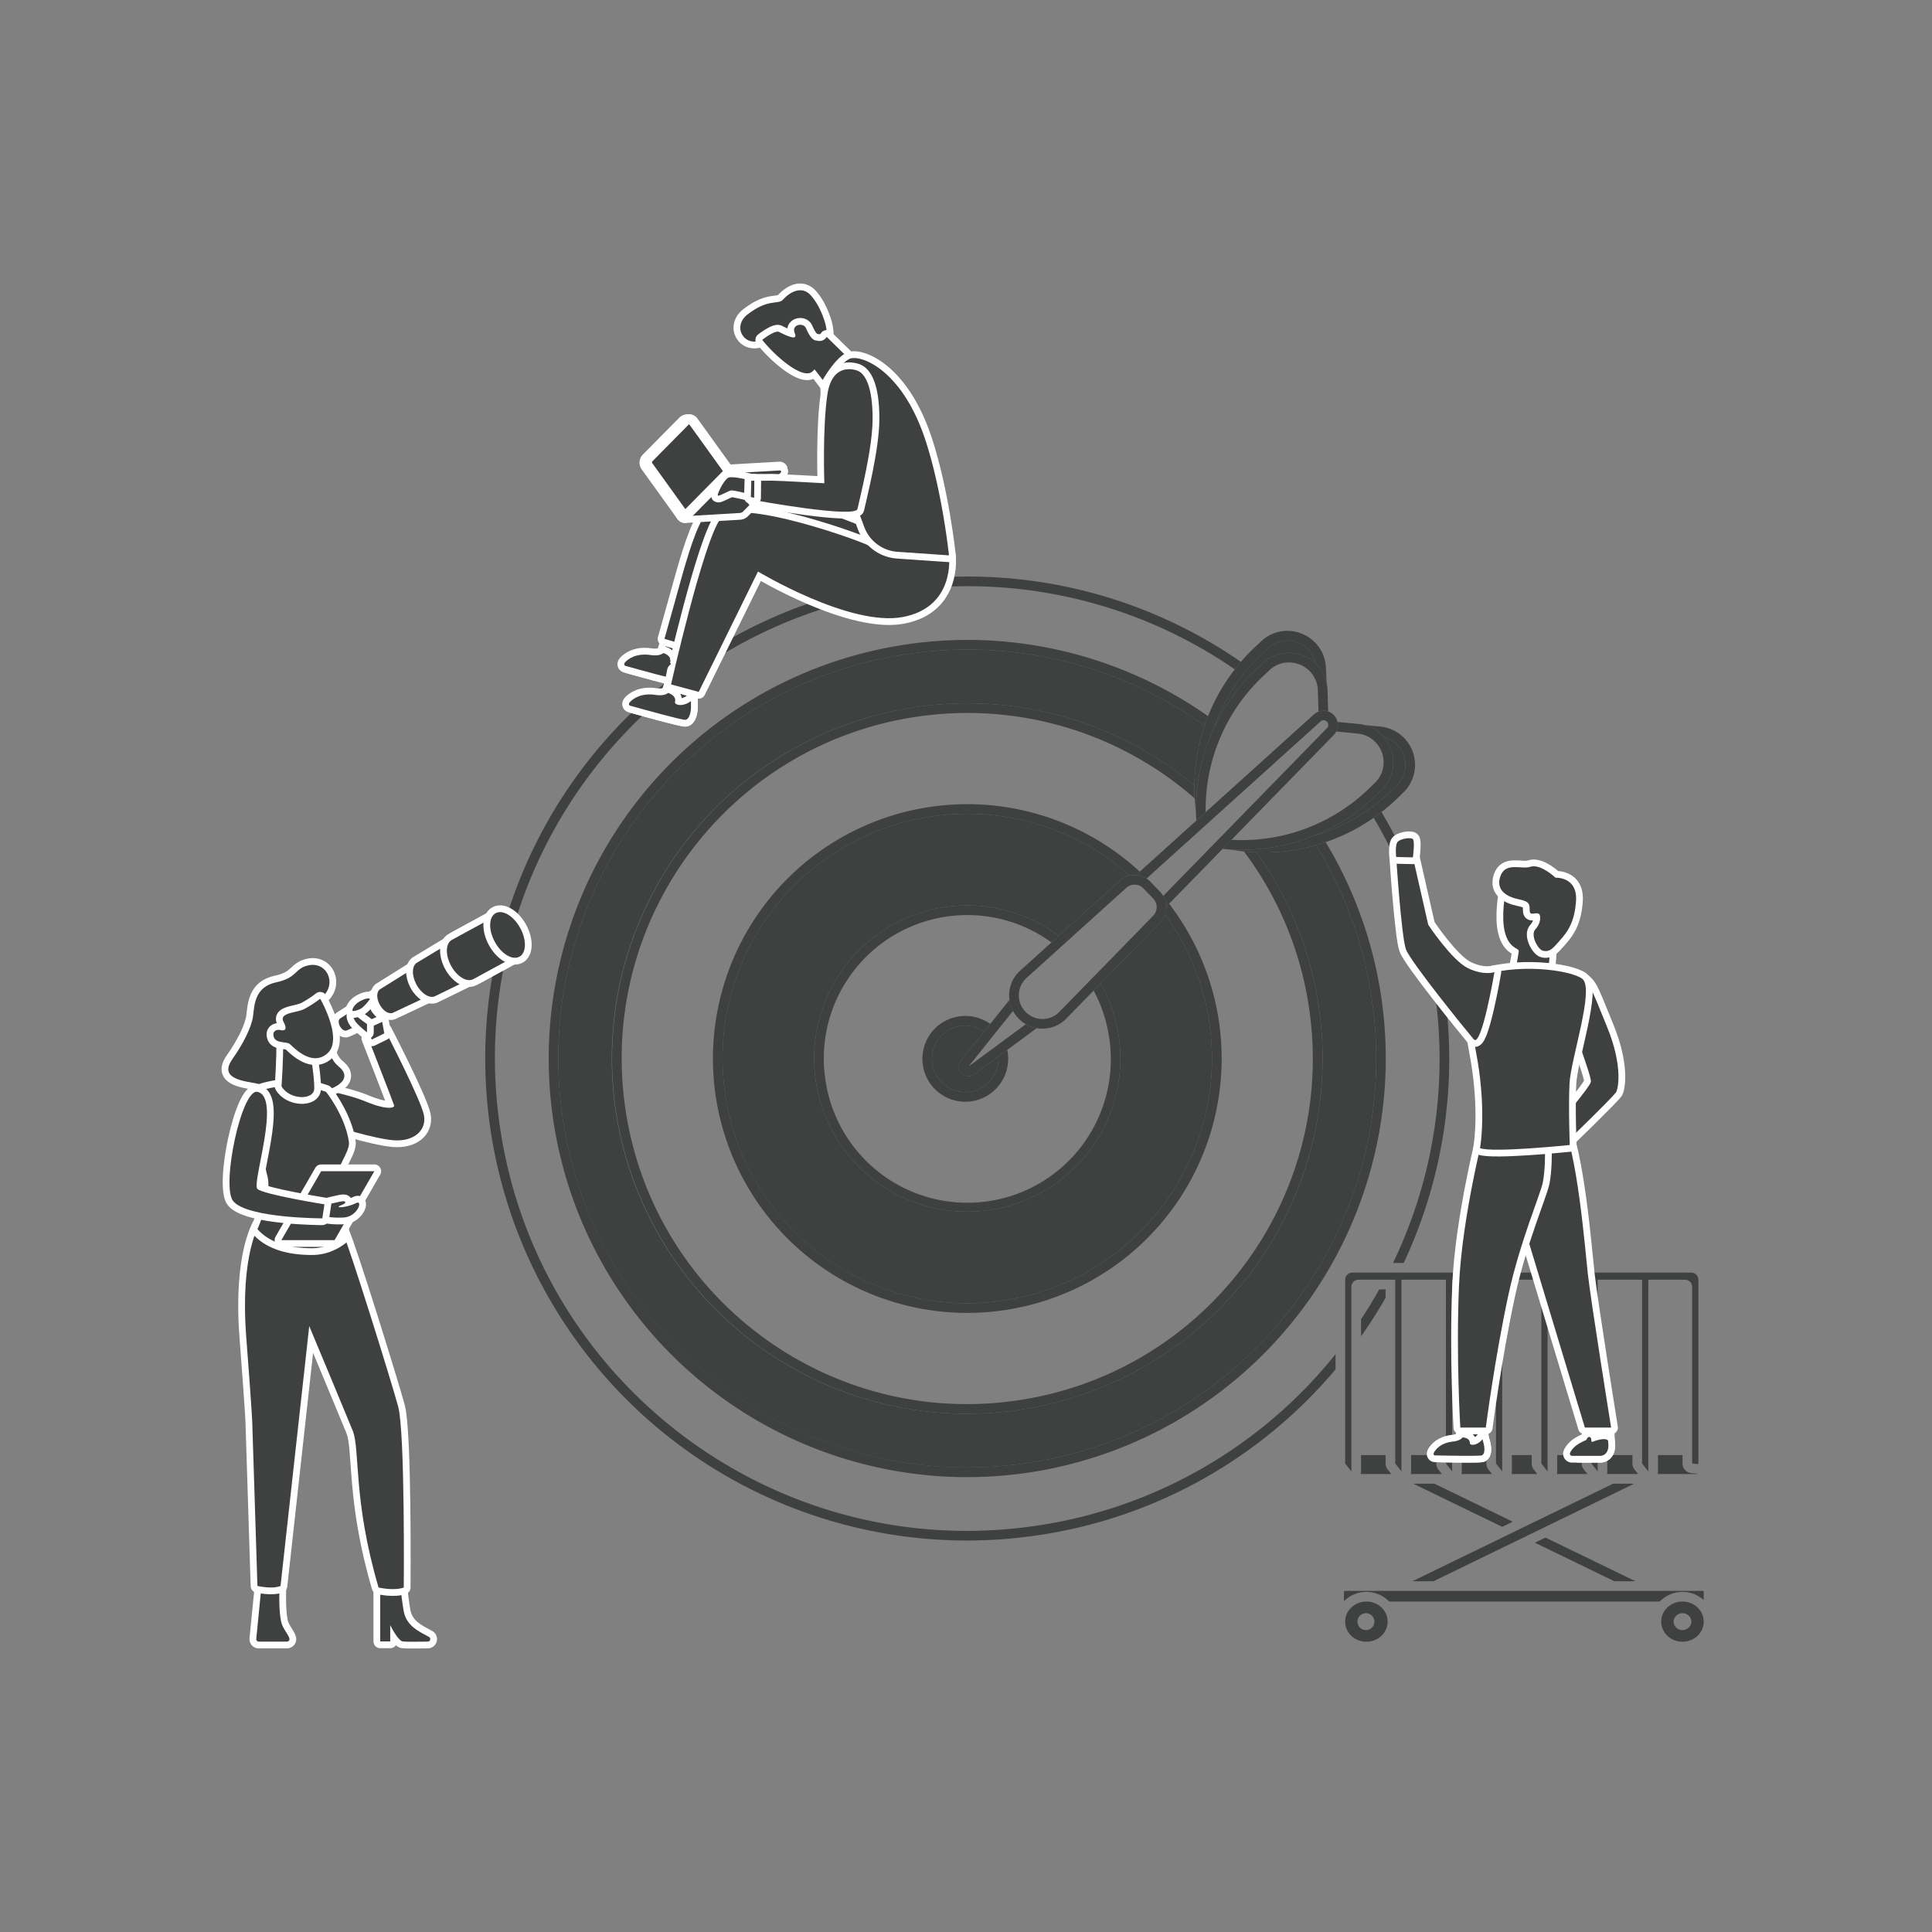 <svg id="Layer_1" data-name="Layer 1" xmlns="http://www.w3.org/2000/svg" viewBox="0 0 2000 2000">
  <rect x="0" y="0" width="2000" height="2000" fill="#808080" stroke="none"/>
  <defs>
    <style>
      .cls-1 {
        fill: #3f4040;
      }

      .cls-2 {
        opacity: 0;
      }

      .cls-3 {
        fill: none;
        stroke: #fff;
        stroke-linecap: round;
        stroke-linejoin: round;
        stroke-width: 14px;
      }
    </style>
  </defs>
  <g>
    <g>
      <path class="cls-1" d="M1434.358,1334.762h-6.542q-8.859,15.788-18.868,30.9v17.714q13.684-19.4,25.41-39.9v-8.717m-4.217-494.126q-3.972,3.086-8.091,5.962a487.266,487.266,0,0,1,62.181,173.135,491.306,491.306,0,0,1,5.963,69.62,486.027,486.027,0,0,1-48.139,218.055H1453.1a497.025,497.025,0,0,0,47.092-218.2A503.063,503.063,0,0,0,1460.2,899.83a495.029,495.029,0,0,0-30.061-59.194M1001.888,596.823h-.006a504.247,504.247,0,0,0-78.2,6.143,498.927,498.927,0,0,0,77.017,991.789,504.191,504.191,0,0,0,78.2-6.145,496.985,496.985,0,0,0,303.617-171v-15.74a487.16,487.16,0,0,1-305.173,176.863q-18.863,2.972-37.606,4.461-19.632,1.572-39.043,1.562c-236.477,0-444.4-171.952-482.348-412.911a492.464,492.464,0,0,1-6.023-76.724c.033-218.034,146.256-411.8,357.953-470.394a494.087,494.087,0,0,1,54.958-11.882h0a492.438,492.438,0,0,1,76.645-6.022h0a487.433,487.433,0,0,1,276.358,86.084q3.07-3.964,6.336-7.772-3.69-2.545-7.428-5.028a496.188,496.188,0,0,0-275.256-83.283"/>
      <path class="cls-2" d="M706.779,1399.867a422.193,422.193,0,0,0,341.406,116.615,422.215,422.215,0,0,1-341.406-116.615m721.036-65.105h-18.867v30.9q9.986-15.077,18.867-30.9m-27.946-17.353a7.353,7.353,0,0,0-7.349,7.07,7.354,7.354,0,0,1,7.349-7.07m-37.381-442.555h0a421.966,421.966,0,0,1,56.75,153.861,421.985,421.985,0,0,0-56.747-153.862M1001.811,672.432h0a426.649,426.649,0,0,0-66.37,5.215,426.778,426.778,0,0,1,66.37-5.214,422.037,422.037,0,0,1,245.14,78.635l0-.008a422.175,422.175,0,0,0-245.143-78.628m.067-65.61a492.551,492.551,0,0,0-76.645,6.022h0a494.087,494.087,0,0,0-54.958,11.882c-211.7,58.6-357.92,252.359-357.953,470.394a492.438,492.438,0,0,0,6.023,76.722c37.946,240.96,245.871,412.912,482.349,412.912q19.4,0,39.042-1.561c12.474-1,25.039-2.481,37.606-4.461a487.16,487.16,0,0,0,305.173-176.863v-77.106a17.374,17.374,0,0,1,17.354-17.355h42.185a486.026,486.026,0,0,0,48.138-218.055A492.956,492.956,0,0,0,1451,903.753a484.98,484.98,0,0,0-28.954-57.155,198.564,198.564,0,0,1-39.519,21.378q-5.068,2.045-10.212,3.8,2.795,4.627,5.479,9.333a433.168,433.168,0,0,1-309.1,642.7,438.186,438.186,0,0,1-67.926,5.336A433.3,433.3,0,0,1,933.885,667.77a438.173,438.173,0,0,1,67.943-5.339l0,10h-.021l.021-10a432.962,432.962,0,0,1,248.693,78.919,200.441,200.441,0,0,1,27.709-48.442,487.383,487.383,0,0,0-276.356-86.086"/>
      <path class="cls-1" d="M1382.515,1401.869a487.585,487.585,0,0,1-201.807,148.815,487.583,487.583,0,0,0,201.807-148.815h0m45.3-67.107h0q-8.859,15.788-18.867,30.9h0q9.986-15.077,18.868-30.9M512.322,1095.12a492.464,492.464,0,0,0,6.023,76.724c37.945,240.959,245.871,412.911,482.348,412.911q19.412,0,39.043-1.562-19.629,1.571-39.042,1.561c-236.478,0-444.4-171.952-482.349-412.912a492.438,492.438,0,0,1-6.023-76.722M1422.05,846.6h0a487.342,487.342,0,0,1,62.182,173.135,491.007,491.007,0,0,1,5.961,69.62,486.026,486.026,0,0,1-48.138,218.055h0a486.027,486.027,0,0,0,48.139-218.055,493.068,493.068,0,0,0-39.189-185.6A485.292,485.292,0,0,0,1422.05,846.6M925.233,612.844h0a494.087,494.087,0,0,0-54.958,11.882,494.087,494.087,0,0,1,54.958-11.882h0"/>
      <path class="cls-1" d="M1001.828,662.431a438.173,438.173,0,0,0-67.943,5.339,433.328,433.328,0,0,0,66.884,861.371,438.186,438.186,0,0,0,67.926-5.336,433.567,433.567,0,0,0,309.1-642.7q-2.684-4.7-5.479-9.333-4.884,1.668-9.83,3.077a421.985,421.985,0,0,1,56.747,153.862c.066.409.13.813.2,1.222a426.591,426.591,0,0,1,5.215,66.43c-.03,204.716-148.9,384.708-357.506,417.559h0q-9.493,1.494-18.954,2.555A423.229,423.229,0,0,1,583.15,1161.636h0a426.335,426.335,0,0,1-5.214-66.43c.029-204.716,148.9-384.707,357.505-417.559h0a426.649,426.649,0,0,1,66.37-5.215h0l.017-10m0,0v10h-.021a422.175,422.175,0,0,1,245.143,78.628q1.168-3.457,2.466-6.869.541-1.427,1.105-2.841a432.962,432.962,0,0,0-248.693-78.919"/>
      <path class="cls-1" d="M1117.024,1434.3a361.877,361.877,0,0,1-116.177,19.232q-7.855,0-15.65-.344,7.8.342,15.653.344a361.877,361.877,0,0,0,116.174-19.232M1287.7,881.386a355.09,355.09,0,0,1,35.355,57.936,355.664,355.664,0,0,0-35.352-57.936h0M962.955,740.145q-8.637.938-17.31,2.3c5.776-.91,11.558-1.677,17.31-2.3m38.773-2.106h0q-4.29,0-8.6.105c2.875-.07,5.735-.1,8.6-.1a357.263,357.263,0,0,1,235.02,88.463V826.5a357.3,357.3,0,0,0-235.02-88.458m.083-65.606a426.778,426.778,0,0,0-66.37,5.214h0C726.835,710.5,577.965,890.49,577.936,1095.206a426.335,426.335,0,0,0,5.214,66.43h0a422.761,422.761,0,0,0,465.035,354.846q9.456-1.062,18.954-2.555h0c208.606-32.851,357.476-212.843,357.506-417.559a426.591,426.591,0,0,0-5.215-66.43c-.065-.409-.129-.813-.2-1.222a421.966,421.966,0,0,0-56.75-153.861,198.245,198.245,0,0,1-54.436,7.576q-3.633,0-7.279-.135a367.6,367.6,0,0,1-242.281,576.709,371.784,371.784,0,0,1-57.639,4.529,367.7,367.7,0,0,1-56.76-730.965,371.733,371.733,0,0,1,57.654-4.528l0,10v-10A367.7,367.7,0,0,1,1236.436,813.1a200.766,200.766,0,0,1,10.515-62.035,422.037,422.037,0,0,0-245.14-78.635"/>
      <path class="cls-1" d="M1001.749,728.041v10l0-10a371.733,371.733,0,0,0-57.654,4.528,367.725,367.725,0,0,0,56.76,730.965,371.784,371.784,0,0,0,57.639-4.529A367.679,367.679,0,0,0,1300.77,882.3c-4.36-.161-8.725-.465-13.066-.91a356.027,356.027,0,0,1,66.926,158.756c27.461,174.373-76.035,339.134-237.606,394.159a361.877,361.877,0,0,1-116.174,19.232q-7.857,0-15.653-.344c-166.129-7.294-309.742-130.3-337.083-300.726q-.083-.516-.164-1.033a360.443,360.443,0,0,1-4.407-56.135c.026-172.99,125.826-325.088,302.1-352.848h0q8.67-1.367,17.31-2.3,15.156-1.647,30.176-2,4.307-.105,8.6-.105h0a357.3,357.3,0,0,1,235.02,88.458q-.32-5.586-.323-11.186c0-.735,0-1.473.011-2.208a367.7,367.7,0,0,0-234.687-85.062"/>
      <path class="cls-2" d="M1254.611,1096.134c-.017,122.5-89.1,230.2-213.92,249.853a256.352,256.352,0,0,1-28.626,2.878,256,256,0,0,0,28.626-2.878c124.824-19.657,213.9-127.357,213.92-249.853m-506.643-.695a255.13,255.13,0,0,0,3.12,39.749A252.179,252.179,0,0,0,826.277,1278.9a252.149,252.149,0,0,1-75.189-143.715,255.13,255.13,0,0,1-3.12-39.749m458.143-148.752,0,0a252.222,252.222,0,0,1,45.381,109.694,252.21,252.21,0,0,0-45.379-109.7M963.642,845.315q-.878.132-1.755.27c.582-.092,1.173-.183,1.755-.27m37.96-2.851h0q-1.416,0-2.836.017,1.418-.016,2.834-.016a253.02,253.02,0,0,1,167.847,63.9h.006a253.022,253.022,0,0,0-167.851-63.9m.127-104.424c-2.863,0-5.723.034-8.6.1q-15,.361-30.176,2c-5.752.625-11.534,1.392-17.31,2.3h0c-176.276,27.76-302.076,179.858-302.1,352.848a360.443,360.443,0,0,0,4.407,56.135c.054.346.108.688.164,1.033,27.34,170.428,170.955,293.421,337.083,300.726q7.793.342,15.65.344a361.877,361.877,0,0,0,116.177-19.232c161.571-55.025,265.067-219.786,237.6-394.159A355.948,355.948,0,0,0,1287.7,881.386q-3.544-.363-7.062-.852l-10.314-1.433c-1.528-.111-3.068-.243-4.611-.4l-55.453,56.825a263.215,263.215,0,0,1-168.014,420.335,266.127,266.127,0,0,1-41.269,3.242,263.29,263.29,0,0,1-40.645-523.4,266.085,266.085,0,0,1,41.28-3.242l0,10h-.013l.013-10a263.319,263.319,0,0,1,169.972,62.519q4.236,3.589,8.3,7.338l58.531-52.844c-.123-2.077-.211-4.144-.261-6.176l-.939-10.39q-.29-3.2-.473-6.409a357.263,357.263,0,0,0-235.02-88.463"/>
      <path class="cls-1" d="M648.114,1152.463C675.455,1322.891,819.068,1445.9,985.2,1453.189c-166.128-7.305-309.743-130.3-337.083-300.726m674.942-213.141a357.581,357.581,0,0,1,31.572,100.82c27.463,174.373-76.033,339.134-237.6,394.159,161.571-55.025,265.067-219.786,237.606-394.159a357.7,357.7,0,0,0-31.574-100.82M945.645,742.447h0c-176.276,27.76-302.076,179.858-302.1,352.848.026-172.99,125.826-325.088,302.1-352.848h0m47.486-4.3q-15,.361-30.176,2,15.162-1.647,30.176-2"/>
      <path class="cls-1" d="M1001.613,832.465a266.085,266.085,0,0,0-41.28,3.242,263.306,263.306,0,0,0,40.645,523.4,266.127,266.127,0,0,0,41.269-3.242A263.264,263.264,0,0,0,1210.261,935.53l-2.837,2.907a22.605,22.605,0,0,1-1.313,8.25,252.21,252.21,0,0,1,45.379,109.7h0a255.257,255.257,0,0,1,3.121,39.75c-.017,122.5-89.1,230.2-213.92,249.853a256,256,0,0,1-28.626,2.878q-5.562.243-11.089.243a253.577,253.577,0,0,1-253.008-253.669c.017-122.494,89.1-230.2,213.919-249.854h0q.878-.138,1.755-.27a255.126,255.126,0,0,1,35.124-2.834q1.419-.016,2.836-.017h0l.011-10m0,0v10h-.013a253.022,253.022,0,0,1,167.851,63.9,22.759,22.759,0,0,1,5.065-.57q.739,0,1.474.049l3.9-3.52q-4.066-3.747-8.3-7.338a263.319,263.319,0,0,0-169.972-62.519"/>
      <path class="cls-1" d="M1149.809,1095.758a148.507,148.507,0,0,1-295.209,23.13h0a148.509,148.509,0,0,0,295.209-23.13m-17.684-70.3h0a148.288,148.288,0,0,1,15.856,47.231,148.268,148.268,0,0,0-15.855-47.232M996.908,947.338a149.761,149.761,0,0,0-18.719,1.759,150.193,150.193,0,0,1,18.719-1.759m7.93-.032a148.088,148.088,0,0,1,83.642,28.272l0,0a148.13,148.13,0,0,0-83.644-28.27M1001.6,842.465q-1.416,0-2.834.016a255.126,255.126,0,0,0-35.124,2.834c-.582.087-1.173.178-1.755.27h0c-124.822,19.659-213.9,127.36-213.919,249.854a255.13,255.13,0,0,0,3.12,39.749,253.308,253.308,0,0,0,249.888,213.92q5.524,0,11.089-.243a256.352,256.352,0,0,0,28.626-2.878c124.824-19.657,213.9-127.357,213.92-249.853a255.257,255.257,0,0,0-3.121-39.75h0a252.222,252.222,0,0,0-45.381-109.694,22.826,22.826,0,0,1-5.177,8.254l-61.537,63.062a158.5,158.5,0,0,1-113.448,234.349,160.161,160.161,0,0,1-24.84,1.953,158.511,158.511,0,0,1-24.474-315.091,160.74,160.74,0,0,1,24.844-1.951l0,10h0v-10a158.437,158.437,0,0,1,94.575,31.472l63.232-57.086a22.687,22.687,0,0,1,10.159-5.288,253.02,253.02,0,0,0-167.847-63.9"/>
      <path class="cls-1" d="M1001.477,937.266a160.74,160.74,0,0,0-24.844,1.951,158.512,158.512,0,0,0,24.474,315.091,160.161,160.161,0,0,0,24.84-1.953A158.51,158.51,0,0,0,1139.4,1018.006l-7.27,7.449a148.268,148.268,0,0,1,15.855,47.232h0a148.5,148.5,0,1,1-293.38,46.2h0A148.5,148.5,0,0,1,978.189,949.1h0a149.761,149.761,0,0,1,18.719-1.759q2.29-.07,4.568-.071h0l0-10m0,0v10q1.681,0,3.357.039a148.13,148.13,0,0,1,83.644,28.27l7.574-6.838a158.437,158.437,0,0,0-94.575-31.472"/>
      <path class="cls-2" d="M964.821,1096.008a34.426,34.426,0,0,0,68.852.2,34.426,34.426,0,0,1-68.852-.2m32.887-34.289a34.557,34.557,0,0,0-3.815.388,35.073,35.073,0,0,1,3.815-.388m2.752-.016a34.32,34.32,0,0,1,18.355,6.087h0a34.308,34.308,0,0,0-18.355-6.086m1.013-114.436h0q-2.277,0-4.565.071a150.193,150.193,0,0,0-18.719,1.759h0A148.5,148.5,0,0,0,854.6,1118.888h0a148.5,148.5,0,1,0,293.38-46.2h0a148.288,148.288,0,0,0-15.856-47.231l-28.307,29.008a34.166,34.166,0,0,1-24.611,10.381l-.164,0a34.976,34.976,0,0,1-5.85-.511l-30.5,22.531q.247,1.158.432,2.335a44.47,44.47,0,0,1-36.968,50.79,45,45,0,0,1-6.954.545,44.426,44.426,0,0,1,.086-88.851h0a44.413,44.413,0,0,1,25.786,8.287l19.941-24.907q-.048-.36-.088-.723a34.232,34.232,0,0,1,11.152-29.512l32.4-29.249a148.088,148.088,0,0,0-83.642-28.272c-1.118-.026-2.243-.039-3.365-.039m.008,0h0"/>
      <path class="cls-1" d="M1147.98,1072.687h0a149.621,149.621,0,0,1,1.829,23.071,149.621,149.621,0,0,0-1.829-23.071h0M978.189,949.1h0A148.5,148.5,0,0,0,854.6,1118.888,148.5,148.5,0,0,1,978.189,949.1h0m23.292-1.83h-.008c1.122,0,2.247.013,3.365.039q-1.674-.039-3.357-.039m0,0q-2.279,0-4.568.071,2.289-.07,4.565-.071h0"/>
      <path class="cls-1" d="M999.29,1051.682h0a44.751,44.751,0,0,0-6.954.547,44.423,44.423,0,0,0,6.868,88.3,45,45,0,0,0,6.954-.545,44.47,44.47,0,0,0,36.968-50.79q-.185-1.176-.432-2.335l-9.116,6.735q.1,1.313.1,2.612a34.426,34.426,0,1,1-39.78-34.1h0a34.557,34.557,0,0,1,3.815-.388q.793-.036,1.582-.036c.392,0,.781.007,1.17.02a34.308,34.308,0,0,1,18.355,6.086l6.261-7.82a44.413,44.413,0,0,0-25.786-8.287"/>
      <path class="cls-1" d="M999.29,1061.683q-.787,0-1.582.036a35.073,35.073,0,0,0-3.815.388h0a34.42,34.42,0,1,0,39.78,34.1q0-1.3-.1-2.612l-25.043,18.5a10,10,0,0,1-13.75-14.293l24.03-30.016a34.32,34.32,0,0,0-18.355-6.087c-.389-.013-.778-.02-1.17-.02"/>
      <path class="cls-1" d="M1332.575,653.065a39.478,39.478,0,0,0-27.091,10.853l-6.237,5.859a197.465,197.465,0,0,0-14.675,15.357q-3.263,3.8-6.336,7.772l0,0a200.441,200.441,0,0,0-27.709,48.442q-.564,1.417-1.105,2.841-1.3,3.409-2.466,6.869l0,.008a200.766,200.766,0,0,0-10.515,62.035c-.008.735-.012,1.473-.011,2.208q.006,8.818.8,17.6l.939,10.39c0-.109-.005-.217-.008-.326a199.145,199.145,0,0,1,18.337-88.908,189.171,189.171,0,0,1,49.606-77l6.237-5.858h0a29.263,29.263,0,0,1,20.242-8.142,30.531,30.531,0,0,1,16.7,5.02l.06.039.084.056.077.051.068.046a29.492,29.492,0,0,1,9,9.547c.057.1.113.193.168.29.072.126.143.253.213.38a29.2,29.2,0,0,1,3.04,8.327,38.665,38.665,0,0,1,11.088,19.134q.125.5.236,1.008l-.754-15.89a39.355,39.355,0,0,0-13.028-27.681,40.319,40.319,0,0,0-26.951-10.326"/>
      <path class="cls-1" d="M1343.854,687.341a29.522,29.522,0,0,1,19.507,21.007,29.52,29.52,0,0,0-19.507-21.007m-15.329-1.018A29.512,29.512,0,0,0,1314,693.9a29.516,29.516,0,0,1,14.527-7.577m4.052-23.259a29.271,29.271,0,0,0-20.244,8.142h0l-6.237,5.858a189.171,189.171,0,0,0-49.606,77,199.192,199.192,0,0,1,44.416-61.6l6.245-5.855a39.477,39.477,0,0,1,27.085-10.851h0a40.545,40.545,0,0,1,27.744,11.059,29.2,29.2,0,0,0-3.04-8.327c-.07-.127-.141-.254-.213-.38-.055-.1-.111-.194-.168-.29a29.492,29.492,0,0,0-9-9.547l-.068-.046-.077-.051-.084-.056-.06-.039a30.533,30.533,0,0,0-16.7-5.02"/>
      <path class="cls-1" d="M1334.24,675.761h0a39.477,39.477,0,0,0-27.085,10.851l-6.245,5.855a199.372,199.372,0,0,0-62.753,150.509c0,.109,0,.217.008.326h0c.05,2.032.138,4.1.261,6.176l9.683-8.743c-.016-1.02-.024-2.044-.025-3.063a189.235,189.235,0,0,1,59.669-137.911L1314,693.9h0a29.2,29.2,0,0,1,20.242-8.138,30.267,30.267,0,0,1,9.614,1.579,29.52,29.52,0,0,1,19.507,21.007h0a29.823,29.823,0,0,1,.857,5.892l.681,22.424a14.753,14.753,0,0,1,10-.154l-.685-22.573-.006-.152a40.136,40.136,0,0,0-.9-6.823q-.111-.505-.236-1.008a38.665,38.665,0,0,0-11.088-19.134h0a40.545,40.545,0,0,0-27.744-11.059"/>
      <path class="cls-2" d="M1363.361,708.348h0l1.339,28.393c.066-.027.132-.052.2-.077l-.681-22.424a29.823,29.823,0,0,0-.857-5.892h0"/>
      <path class="cls-2" d="M1334.24,685.762A29.2,29.2,0,0,0,1314,693.9h0l-6.249,5.861a189.235,189.235,0,0,0-59.669,137.911c0,1.019.009,2.043.025,3.063l112.1-101.206a14.8,14.8,0,0,1,4.5-2.788l-1.339-28.393h0a29.522,29.522,0,0,0-19.507-21.007,30.262,30.262,0,0,0-9.614-1.579"/>
      <path class="cls-1" d="M1363.361,708.348h0a29.823,29.823,0,0,1,.857,5.892l.681,22.424h0l-.681-22.424a29.823,29.823,0,0,0-.857-5.892h0M1314,693.9h0l-6.249,5.861a189.235,189.235,0,0,0-59.669,137.911,189.235,189.235,0,0,1,59.669-137.911L1314,693.9h0m20.242-8.138a29.313,29.313,0,0,0-5.715.561,29.236,29.236,0,0,1,5.715-.561,30.262,30.262,0,0,1,9.614,1.579,30.267,30.267,0,0,0-9.614-1.579"/>
      <path class="cls-1" d="M1045.017,1035.062l-19.941,24.907-6.261,7.82h0l-24.03,30.016a10,10,0,0,0,13.75,14.293l25.043-18.5,9.116-6.735,30.5-22.531a34.035,34.035,0,0,1-11.281-4.1l-59.319,43.824,46.084-57.564a33.791,33.791,0,0,1-3.659-11.431"/>
      <path class="cls-2" d="M1026.152,1074.629h0a34.163,34.163,0,0,1,4.933,8.378h0a34.157,34.157,0,0,0-4.933-8.377m22.524-28.136-16.156,20.182a44.424,44.424,0,0,1,6.793,10.253l22.6-16.7a34.964,34.964,0,0,1-10.644-9.612,33.663,33.663,0,0,1-2.591-4.128"/>
      <path class="cls-2" d="M1032.52,1066.675l-6.368,7.954a34.157,34.157,0,0,1,4.933,8.377l8.228-6.078a44.424,44.424,0,0,0-6.793-10.253"/>
      <path class="cls-2" d="M1026.152,1074.629l-23.56,29.428,28.493-21.05a34.163,34.163,0,0,0-4.933-8.378"/>
      <polyline class="cls-1" points="1048.676 1046.493 1002.592 1104.057 1026.152 1074.629 1026.152 1074.629 1032.52 1066.675 1048.676 1046.493 1048.676 1046.493"/>
      <path class="cls-1" d="M1383.31,757.274h0l21.943,2.088-21.943-2.089m29.651-6.64q.493.133.981.28a39.194,39.194,0,0,1,18.527,11.976,29.869,29.869,0,0,1,22.422,29.084h0a29.259,29.259,0,0,1-9.135,21.275l-6.151,5.949q-3.957,3.828-8.108,7.4a189.2,189.2,0,0,1-71.059,38.427c-.164.067-.326.133-.49.2a198.313,198.313,0,0,1-74.476,14.453c-4.93,0-9.922-.186-14.8-.552l-.344-.025,10.314,1.433a199.211,199.211,0,0,0,165.92-54.149l6.149-5.947a39.839,39.839,0,0,0-23.91-68.293l-15.837-1.511"/>
      <path class="cls-1" d="M1432.3,789.277a29.259,29.259,0,0,1-9.132,21.223l-6.155,5.964a189.252,189.252,0,0,1-131.544,53.214q-2.427,0-4.854-.062,2.43.063,4.857.063a189.255,189.255,0,0,0,131.541-53.215l6.155-5.964a29.259,29.259,0,0,0,9.132-21.223m.169-26.387a40.226,40.226,0,0,1,8.656,16.722,39.358,39.358,0,0,1-11,38.071l-6.16,5.968a198.277,198.277,0,0,1-63.528,41.376A189.2,189.2,0,0,0,1431.5,826.6q4.147-3.571,8.108-7.4l6.151-5.949a29.259,29.259,0,0,0,9.135-21.275h0a29.869,29.869,0,0,0-22.422-29.084"/>
      <path class="cls-1" d="M1384.609,747.353a14.714,14.714,0,0,1-1.3,9.921l21.943,2.089a29.8,29.8,0,0,1,27.047,29.914,29.259,29.259,0,0,1-9.132,21.223l-6.155,5.964a189.255,189.255,0,0,1-131.541,53.215q-2.427,0-4.857-.063-2.9-.075-5.8-.238l-9.1,9.327c1.543.153,3.083.285,4.611.4h0l.344.025c4.881.366,9.873.552,14.8.552a198.313,198.313,0,0,0,74.476-14.453c.164-.065.326-.131.49-.2a198.277,198.277,0,0,0,63.528-41.376l6.16-5.968a39.358,39.358,0,0,0,11-38.071,40.226,40.226,0,0,0-8.656-16.722,39.194,39.194,0,0,0-18.527-11.976q-.488-.145-.981-.28a40.392,40.392,0,0,0-6.774-1.228l-21.578-2.053"/>
      <path class="cls-2" d="M1383.31,757.275c-.1.185-.2.37-.3.553L1411.1,760.5h0a29.994,29.994,0,0,0-5.845-1.139h0l-21.943-2.088"/>
      <path class="cls-2" d="M1383.009,757.828a15.051,15.051,0,0,1-2.29,3.029l-105.9,108.521q2.9.163,5.8.238,2.43.063,4.854.062a189.252,189.252,0,0,0,131.544-53.214l6.155-5.964a29.259,29.259,0,0,0,9.132-21.223,29.857,29.857,0,0,0-21.2-28.775h0l-28.089-2.674"/>
      <path class="cls-1" d="M1274.817,869.378h0q2.9.163,5.8.238-2.9-.075-5.8-.238m130.436-110.015h0a29.994,29.994,0,0,1,5.845,1.139h0a29.857,29.857,0,0,1,21.2,28.775,29.8,29.8,0,0,0-27.047-29.914h0"/>
      <path class="cls-1" d="M1062.784,1012.249a24.2,24.2,0,0,0-7.879,15.058,24.207,24.207,0,0,1,7.879-15.058m134.61-73.133a12.7,12.7,0,0,1-3.618,8.845l-97.109,99.512a24.364,24.364,0,0,1-10.472,6.359,24.364,24.364,0,0,0,10.472-6.359l97.109-99.512a12.7,12.7,0,0,0,3.618-8.845m-22.876-23.324a12.744,12.744,0,0,0-3.318.439,12.776,12.776,0,0,1,7.8.373h0a12.751,12.751,0,0,0-4.478-.811m195.605-180.08a14.792,14.792,0,0,0-5.224.952h0c-.067.025-.133.05-.2.077a14.8,14.8,0,0,0-4.5,2.788l-112.1,101.206-9.683,8.743-58.531,52.844-3.9,3.52a22.9,22.9,0,0,1,10.906,3.626L1366.9,746.952a4.8,4.8,0,0,1,6.659,6.92L1204.2,927.423a22.584,22.584,0,0,1,3.225,11.014l2.837-2.907,55.453-56.825,9.1-9.327h0l105.9-108.521a15.051,15.051,0,0,0,2.29-3.029c.1-.183.2-.368.3-.553h0a14.827,14.827,0,0,0-13.187-21.562"/>
      <path class="cls-2" d="M1370.123,745.713a4.79,4.79,0,0,0-2.581.752,9.99,9.99,0,0,1,2.865-.419c.315,0,.633.014.95.045l.81.078a4.8,4.8,0,0,0-2.044-.456"/>
      <path class="cls-2" d="M1370.407,746.046a9.99,9.99,0,0,0-2.865.419,4.9,4.9,0,0,0-.638.487l-1.311,1.183A10.028,10.028,0,0,1,1373.4,747a4.742,4.742,0,0,0-1.233-.835l-.81-.078c-.317-.031-.635-.045-.95-.045"/>
      <path class="cls-2" d="M1241.325,860.33l-54.19,48.925c.434.431.869.866,1.3,1.3a22.29,22.29,0,0,1,2.464,2.21l10.145,10.546a23.059,23.059,0,0,1,3.155,4.111l50.215-51.456a10,10,0,0,1-2.66-12.8,10,10,0,0,1-10.429-2.84"/>
      <path class="cls-2" d="M1187.135,909.255l-.237.213q.791.511,1.537,1.088c-.431-.435-.866-.87-1.3-1.3"/>
      <path class="cls-2" d="M1358.666,754.716l-109.559,98.731,0-.129-.353.313v0l-7.424,6.7a10,10,0,0,0,10.429,2.84c.061-.111.125-.221.191-.33a9.96,9.96,0,0,1,1.653-2.2h0l105.068-105.923"/>
      <polyline class="cls-2" points="1249.102 853.309 1248.749 853.627 1248.75 853.631 1249.103 853.318 1249.102 853.309"/>
      <path class="cls-2" d="M1361.233,752.072,1249.1,853.309v.009l0,.129,109.559-98.731,2.525-2.547.042-.1"/>
      <path class="cls-2" d="M1253.6,860.639a9.96,9.96,0,0,0-1.653,2.2c-.066.109-.13.219-.191.33a10,10,0,0,0,2.66,12.8l.281-.288a10,10,0,0,1-1.1-15.04M1361.758,751.6l-.525.474-.042.1.567-.571"/>
      <path class="cls-2" d="M1181.8,918.077h0l.019.014h0l-.019-.013"/>
      <path class="cls-2" d="M1181.817,918.09h0q.463.324.9.694-.44-.369-.9-.695"/>
      <path class="cls-2" d="M1179,916.6h0a12.627,12.627,0,0,1,2.8,1.473h0a12.653,12.653,0,0,0-2.8-1.474"/>
      <path class="cls-2" d="M1260.7,867.68h0l110.119-111.013L1260.827,867.692l-.13-.012m110.119-121.014a9.993,9.993,0,0,0-5.223,1.469l-3.835,3.463-.567.571-2.525,2.547L1253.6,860.639h0a10,10,0,0,0,1.1,15.04l118.868-121.807a4.805,4.805,0,0,0,.023-6.686c-.061-.063-.123-.123-.186-.182a10.044,10.044,0,0,0-2.584-.338"/>
      <polyline class="cls-2" points="1370.816 756.667 1260.697 867.68 1260.827 867.692 1370.816 756.667"/>
      <path class="cls-1" d="M1179,916.6h0m191.127-170.89a4.789,4.789,0,0,0-3.219,1.239L1186.9,909.468h0l.237-.213,54.19-48.925,7.424-6.7.353-.318,112.131-101.237.525-.474,3.835-3.463,1.311-1.183a4.9,4.9,0,0,1,.638-.487,4.807,4.807,0,0,1,4.625-.3,4.742,4.742,0,0,1,1.233.835c.063.059.125.119.186.182a4.8,4.8,0,0,1,1.342,3.349,4.8,4.8,0,0,0-4.805-4.822"/>
      <path class="cls-1" d="M1171.2,916.231a12.764,12.764,0,0,1,7.8.372h0a12.653,12.653,0,0,1,2.8,1.474l.019.013q.463.326.9.695a13.024,13.024,0,0,1,.973.913l10.145,10.546a12.732,12.732,0,0,1-.062,17.717l-97.109,99.512a24.233,24.233,0,0,1-17.461,7.372h-.126a24.366,24.366,0,0,1-19.749-10.136q-.4-.551-.774-1.122a23.871,23.871,0,0,1-3.689-10.339,25.4,25.4,0,0,1,.037-5.94,24.2,24.2,0,0,1,7.879-15.058h0l103.2-93.176a12.676,12.676,0,0,1,5.211-2.842m3.318-10.438a22.759,22.759,0,0,0-5.065.57h-.006a22.687,22.687,0,0,0-10.159,5.288l-63.232,57.086-7.574,6.838,0,0-32.4,29.249a34.232,34.232,0,0,0-11.152,29.512q.04.363.088.723a33.791,33.791,0,0,0,3.659,11.431h0a33.663,33.663,0,0,0,2.591,4.128,34.964,34.964,0,0,0,10.644,9.612h0a34.035,34.035,0,0,0,11.281,4.1,34.976,34.976,0,0,0,5.85.511l.164,0a34.166,34.166,0,0,0,24.611-10.381l28.307-29.008h0l7.27-7.449,61.537-63.062a22.826,22.826,0,0,0,5.177-8.254l0,0a22.6,22.6,0,0,0-1.912-19.264h0a23.059,23.059,0,0,0-3.155-4.111L1190.9,912.766a22.29,22.29,0,0,0-2.464-2.21q-.745-.576-1.537-1.088h0a22.9,22.9,0,0,0-10.906-3.626q-.735-.048-1.474-.049"/>
      <path class="cls-2" d="M1122.993,1010.637l-32.659,33.465a17.669,17.669,0,0,1-3.731,2.92h0a17.657,17.657,0,0,0,3.73-2.92l32.659-33.465h0"/>
      <path class="cls-2" d="M1086.6,1047.022a17.611,17.611,0,0,1-8.884,2.4c-.374,0-.749-.012-1.123-.036h0q.563.036,1.126.036a17.6,17.6,0,0,0,8.883-2.4h0"/>
      <path class="cls-2" d="M1060.1,1032.229h0a17.631,17.631,0,0,0,16.5,17.155h0a17.629,17.629,0,0,1-16.5-17.154"/>
      <path class="cls-2" d="M1174.517,915.793a12.7,12.7,0,0,0-8.528,3.28l-103.2,93.176h0a24.207,24.207,0,0,0-7.879,15.058,25.406,25.406,0,0,0-.035,5.94,23.842,23.842,0,0,0,3.687,10.339q.371.572.774,1.122a24.366,24.366,0,0,0,19.749,10.136h.126a24.225,24.225,0,0,0,17.461-7.371l97.109-99.512a12.739,12.739,0,0,0,2.971-12.9l-73.754,75.578-32.659,33.465a17.554,17.554,0,0,1-12.613,5.318q-.564,0-1.126-.036h0a17.631,17.631,0,0,1-16.5-17.155c0-.138-.005-.275-.005-.412a17.58,17.58,0,0,1,5.813-13.11L1179,916.6a12.756,12.756,0,0,0-4.479-.811"/>
      <path class="cls-2" d="M1181.8,918.077q7.671,7.777,14.668,16.216l0-.011q-6.981-8.421-14.645-16.191l-.019-.014"/>
      <path class="cls-2" d="M1181.817,918.091q7.653,7.762,14.645,16.191a12.681,12.681,0,0,0-2.624-4.036L1183.693,919.7a13.236,13.236,0,0,0-.973-.913q-.44-.369-.9-.694"/>
      <path class="cls-2" d="M1101.712,986.379h0a148.5,148.5,0,0,1,21.283,24.257h0a148.633,148.633,0,0,0-21.282-24.257M1179,916.6l-69.834,63.048a158.161,158.161,0,0,1,20.911,23.729l66.674-68.322q-.128-.387-.281-.766-7-8.439-14.668-16.216a12.627,12.627,0,0,0-2.8-1.473"/>
      <path class="cls-2" d="M1109.162,979.652l-7.45,6.727a148.633,148.633,0,0,1,21.282,24.257l7.079-7.255a158.161,158.161,0,0,0-20.911-23.729"/>
      <path class="cls-2" d="M1101.71,986.38l-35.806,32.327a17.644,17.644,0,0,0-3.06,3.615,10.012,10.012,0,0,1,4.65,2.735l16.557,17.211a10.015,10.015,0,0,1,2.552,4.754,17.669,17.669,0,0,0,3.731-2.92l32.659-33.465a148.5,148.5,0,0,0-21.283-24.257"/>
      <path class="cls-2" d="M1062.844,1022.322a17.623,17.623,0,0,0-2.753,9.5c0,.137,0,.274.005.412l.192-.24,16.555,17.212-.247.182c.374.024.749.036,1.123.036a17.611,17.611,0,0,0,8.884-2.4,10.015,10.015,0,0,0-2.552-4.754l-16.557-17.211a10.012,10.012,0,0,0-4.65-2.735"/>
      <path class="cls-2" d="M1060.288,1031.989l-.192.24a17.629,17.629,0,0,0,16.5,17.154l.247-.182-16.555-17.212"/>
      <path class="cls-2" d="M1179,916.6l-113.092,102.1a17.58,17.58,0,0,0-5.813,13.11,17.576,17.576,0,0,1,5.813-13.11l35.806-32.327h0l7.45-6.727L1179,916.6h0"/>
      <path class="cls-1" d="M1086.2,1053.832a24.429,24.429,0,0,1-6.989,1.012h0a24.429,24.429,0,0,0,6.989-1.013m-31.29-26.525a25.4,25.4,0,0,0-.037,5.94,23.871,23.871,0,0,0,3.689,10.339,23.842,23.842,0,0,1-3.687-10.339,25.406,25.406,0,0,1,.035-5.94M1182.72,918.785a13.236,13.236,0,0,1,.973.913l10.145,10.548a12.681,12.681,0,0,1,2.624,4.036l0,.011q.153.38.281.766h0a12.773,12.773,0,0,1,.647,4.057,12.7,12.7,0,0,0-3.556-8.872L1183.693,919.7a13.024,13.024,0,0,0-.973-.913m-11.52-2.554a12.676,12.676,0,0,0-5.211,2.842l-103.2,93.176h0l103.2-93.176a12.688,12.688,0,0,1,5.211-2.842"/>
      <path class="cls-2" d="M1718.133,1657.913h-26.568l0,0h26.562l0,0m-129.218-60.921-11.443,5.562,70.8,34.352h22.907l-82.263-39.914m-22.374-10.856L1555.1,1591.7h0l11.443-5.562h0m44.738-.015-11.443,5.563,93.2,45.222h22.907l-104.668-50.785m-22.373-10.856-11.444,5.563h0l11.444-5.562h0m-125.863-39.346h-22.907l103.515,50.226,11.443-5.563-92.051-44.663m44.771,0h-22.909l81.11,39.355,11.443-5.563-69.644-33.792"/>
      <path class="cls-1" d="M1599.836,1591.684l-10.921,5.308,82.263,39.914h21.862l-93.2-45.222m-22.374-10.856-10.921,5.308h0l10.921-5.309h0m-92.557-44.909h-21.862l92.051,44.663,10.921-5.308-81.11-39.355"/>
      <path class="cls-2" d="M1463.584,1657.913h-25.527l0,0h25.521l0,0m206.268-121.994h-22.876l-69.518,33.792-11.443,5.563-10.921,5.308-11.443,5.563-104.429,50.761h22.871l93-45.207,11.443-5.563,10.921-5.308,11.444-5.563,80.946-39.346m44.706,0h-22.875l-207.758,100.987H1506.8l70.671-34.352,11.443-5.562,10.921-5.308,11.443-5.563,103.279-50.2"/>
      <polyline class="cls-1" points="1691.683 1535.919 1669.853 1535.919 1588.907 1575.266 1577.463 1580.828 1566.542 1586.137 1555.099 1591.699 1462.097 1636.906 1483.925 1636.906 1691.683 1535.919"/>
      <path class="cls-2" d="M1382.515,1506.272h0v17.764a11.9,11.9,0,0,0,11.883,11.883h361.889a11.9,11.9,0,0,0,11.883-11.883v-8.409a10,10,0,0,1-10,10c-.275,0-.551-.011-.825-.033a1.879,1.879,0,0,1-1.059.326H1715.95a10,10,0,0,1-17.488,3.454l-2.713-3.454H1663.5a10,10,0,0,1-17.489,3.454l-2.713-3.454h-31.641a10,10,0,0,1-17.488,3.454l-2.714-3.454h-26.741a10,10,0,0,1-17.49,3.454l-2.714-3.454h-31.64a10,10,0,0,1-17.489,3.454l-2.713-3.454h-32.249a10,10,0,0,1-17.489,3.454l-2.713-3.454h-31.643a10,10,0,0,1-17.489,3.454l-6.433-8.194a9.994,9.994,0,0,1-2.135-6.176v-8.733m51.843-10h-25.41v10h25.41v-10m52.451,0h-26.016v10h26.016v-10m51.842,0h-25.407v10h25.407v-10m46.945,0h-20.507v10H1585.6v-10m51.843,0h-25.408v10h25.408v-10m52.453,0h-26.018v10h26.018v-10m51.842,0h-25.407v10h25.407v-10"/>
      <path class="cls-1" d="M1434.358,1506.272h-25.41V1523.2a10,10,0,0,1-.376,2.72h31.643l-3.722-4.74a10,10,0,0,1-2.135-6.176v-8.733m52.451,0h-26.016V1523.2a10,10,0,0,1-.376,2.72h32.249l-3.723-4.74a10,10,0,0,1-2.134-6.176v-8.733m51.842,0h-25.407V1523.2a10,10,0,0,1-.376,2.72h31.64l-3.722-4.74a10,10,0,0,1-2.135-6.176v-8.733m46.945,0h-20.507V1523.2a10,10,0,0,1-.377,2.72h26.741l-3.722-4.74a10.006,10.006,0,0,1-2.135-6.176v-8.733m51.843,0h-25.408V1523.2a10,10,0,0,1-.376,2.72H1643.3l-3.723-4.74a10.011,10.011,0,0,1-2.134-6.176v-8.733m52.453,0h-26.018V1523.2a10,10,0,0,1-.376,2.72h32.251l-3.723-4.74a10.011,10.011,0,0,1-2.134-6.176v-8.733m51.842,0h-25.407V1523.2a10,10,0,0,1-.377,2.72h40.337a1.879,1.879,0,0,0,1.059-.326l-.14-.013-6.435-.622a10,10,0,0,1-9.037-9.955v-8.733"/>
      <path class="cls-2" d="M1399.869,1317.409h350.947a7.355,7.355,0,0,1,7.355,7.354v190.864l-6.438-.622V1332.116a7.353,7.353,0,0,0-7.352-7.353h-38.053V1523.2l-6.435-8.2V1324.763h-46.02V1523.2l-6.433-8.2V1324.763h-45.41V1523.2l-6.433-8.2V1324.763h-40.509V1523.2l-6.436-8.2V1324.763h-45.407V1523.2l-6.435-8.2V1324.763h-46.018V1523.2l-6.435-8.2V1324.763H1406.3a7.353,7.353,0,0,0-7.354,7.353V1523.2l-6.436-8.2V1324.763h0c0-.1,0-.19.006-.284a7.353,7.353,0,0,1,7.349-7.07m350.947-10H1399.869a17.374,17.374,0,0,0-17.354,17.355v77.106h0v113.136a9.994,9.994,0,0,0,2.135,6.176l6.433,8.194a10,10,0,0,0,17.489-3.454h0a10,10,0,0,0,.376-2.72v-157.54h0v-30.9h25.41v180.243a10,10,0,0,0,2.135,6.176l3.722,4.74,2.713,3.454a10,10,0,0,0,17.489-3.454h0a10,10,0,0,0,.376-2.72V1334.762h26.016v180.243a10,10,0,0,0,2.134,6.176l3.723,4.74,2.713,3.454a10,10,0,0,0,17.489-3.454h0a10,10,0,0,0,.376-2.72V1334.762h25.407v180.243a10,10,0,0,0,2.135,6.176l3.722,4.74,2.714,3.454a10,10,0,0,0,17.49-3.454h0a10,10,0,0,0,.377-2.72V1334.762H1585.6v180.243a10.006,10.006,0,0,0,2.135,6.176l3.722,4.74,2.714,3.454a10,10,0,0,0,17.488-3.454h0a10,10,0,0,0,.376-2.72V1334.762h25.408v180.243a10.011,10.011,0,0,0,2.134,6.176l3.723,4.74,2.713,3.454a10,10,0,0,0,17.489-3.454h0a10,10,0,0,0,.376-2.72V1334.762h26.018v180.243a10.011,10.011,0,0,0,2.134,6.176l3.723,4.74,2.713,3.454a10,10,0,0,0,17.488-3.454h0a10,10,0,0,0,.377-2.72V1334.762h25.407v180.243a10,10,0,0,0,9.037,9.955l6.435.622.14.013h0c.274.022.55.033.825.033a10,10,0,0,0,10-10h0V1324.763a17.374,17.374,0,0,0-17.354-17.355"/>
      <path class="cls-1" d="M1750.816,1317.409H1399.869a7.354,7.354,0,0,0-7.349,7.07c0,.094-.006.189-.006.284h0v190.242l6.436,8.2V1332.116a7.353,7.353,0,0,1,7.354-7.353h38.053v190.242l6.435,8.2V1324.763h46.018v190.242l6.435,8.2V1324.763h45.407v190.242l6.436,8.2V1324.763H1595.6v190.242l6.433,8.2V1324.763h45.41v190.242l6.433,8.2V1324.763h46.02v190.242l6.435,8.2V1324.763h38.053a7.353,7.353,0,0,1,7.352,7.353v182.889l6.438.622V1324.763a7.355,7.355,0,0,0-7.355-7.354"/>
      <path class="cls-2" d="M1718.131,1657.915H1438.059a30.69,30.69,0,0,1,6.382,10h267.3a30.687,30.687,0,0,1,6.387-10m-234.206-21.009h-91.659a11.02,11.02,0,0,0-11.008,11.008v8.992a10.993,10.993,0,0,0,4.293,8.717,30.919,30.919,0,0,1,5.853-8.194,1.012,1.012,0,0,1-.145-.523v-8.992h0a1.007,1.007,0,0,1,1.007-1.007h71.085l20.574-10m187.253,0H1483.925l-20.574,10h228.438l-20.611-10m91.488,0h-91.488l20.611,10h70.877a1.007,1.007,0,0,1,1.007,1.007v8.447a31.123,31.123,0,0,1,6.583,8.509,10.984,10.984,0,0,0,3.416-7.964v-8.992a11.02,11.02,0,0,0-11.006-11.008"/>
      <path class="cls-1" d="M1762.666,1646.907h-70.877l21.413,10.39h0l-21.413-10.39H1392.266a1.007,1.007,0,0,0-1.007,1.007h0v8.992a1,1,0,0,0,.145.522,32.769,32.769,0,0,1,46.653.485h280.076a32.787,32.787,0,0,1,45.54-1.552v-8.447a1.007,1.007,0,0,0-1.007-1.007"/>
      <path class="cls-2" d="M1414.5,1669.959a9.045,9.045,0,0,0-9.245,8.307c-.008.149-.012.3-.012.451a9.264,9.264,0,1,0,9.257-8.758m-21.986,8.758h0c0-11.5,9.834-20.8,21.986-20.8s21.972,9.305,21.972,20.8-9.834,20.8-21.972,20.8h0c-12.152,0-21.986-9.3-21.986-20.8h0m21.986-30.8a32.5,32.5,0,0,0-23.1,9.514h0a30.919,30.919,0,0,0-5.853,8.194,29.679,29.679,0,0,0-3.036,13.094c0,16.986,14.348,30.8,31.985,30.8s31.971-13.819,31.971-30.8a29.651,29.651,0,0,0-2.03-10.8,30.69,30.69,0,0,0-6.382-10l0,0a32.453,32.453,0,0,0-23.557-10"/>
      <path class="cls-1" d="M1405.255,1678.266a8.766,8.766,0,1,1-.012.451h0c0-.151,0-.3.012-.451m9.245-20.353c-12.152,0-21.986,9.305-21.986,20.8h0c0,11.5,9.834,20.8,21.986,20.8h0c12.138,0,21.972-9.3,21.972-20.8s-9.834-20.8-21.972-20.8"/>
      <path class="cls-2" d="M1741.7,1669.959a9.043,9.043,0,0,0-9.245,8.307c-.008.149-.013.3-.013.451a9.264,9.264,0,0,0,18.5,0c0-.151,0-.3-.011-.451a9.041,9.041,0,0,0-9.231-8.307m-21.986,8.758h0c0-11.5,9.834-20.8,21.986-20.8s21.972,9.305,21.972,20.8h0c0,11.5-9.834,20.8-21.972,20.8s-21.986-9.3-21.986-20.8h0m21.986-30.8a32.474,32.474,0,0,0-23.568,10l0,0a30.687,30.687,0,0,0-6.387,10,29.651,29.651,0,0,0-2.03,10.8c0,16.986,14.349,30.8,31.987,30.8s31.971-13.819,31.971-30.8a29.721,29.721,0,0,0-3.416-13.847,31.123,31.123,0,0,0-6.583-8.509,32.512,32.512,0,0,0-21.972-8.447"/>
      <path class="cls-1" d="M1732.456,1678.266a9.29,9.29,0,0,1,18.476,0c.007.149.011.3.011.451h0a9.264,9.264,0,0,1-18.5,0h0c0-.151.005-.3.013-.451m9.245-20.353c-12.152,0-21.986,9.305-21.986,20.8h0c0,11.5,9.834,20.8,21.986,20.8s21.972-9.3,21.972-20.8h0c0-11.5-9.834-20.8-21.972-20.8"/>
    </g>
    <g>
      <path class="cls-3" d="M1628.857,1010.249c18,6.2,16.207,7.952,34.308,51.632,17.864,43.106,11.425,66.534,9.832,68.736-4.951,6.844-51,51.26-51,51.26l-11.125-15.534s35.283-41.163,36.06-46.6-22.071-65.931-21.828-66.017C1641.654,1047.792,1618.542,1006.7,1628.857,1010.249Z"/>
      <path class="cls-1" d="M1628.857,1010.249c18,6.2,16.207,7.952,34.308,51.632,17.864,43.106,11.425,66.534,9.832,68.736-4.951,6.844-51,51.26-51,51.26l-11.125-15.534s35.283-41.163,36.06-46.6-22.071-65.931-21.828-66.017C1641.654,1047.792,1618.542,1006.7,1628.857,1010.249Z"/>
    </g>
    <g>
      <path class="cls-3" d="M1558.523,923.616s-4.978,25.138-.577,41.775,14.3,16.055,14.275,19-5.973,33.414-5.973,33.414l34.7,5.351s3.466-32.9,3.375-37.339,11.176-34.42,4.365-45.862S1558.523,923.616,1558.523,923.616Z"/>
      <path class="cls-1" d="M1558.523,923.616s-4.978,25.138-.577,41.775,14.3,16.055,14.275,19-5.973,33.414-5.973,33.414l34.7,5.351s3.466-32.9,3.375-37.339,11.176-34.42,4.365-45.862S1558.523,923.616,1558.523,923.616Z"/>
    </g>
    <g>
      <path class="cls-3" d="M1610.318,908.614c-6.37-5.742-17.878-14.145-26.506-11.234s-25.747-5.642-30.824,10.231c-4.82,15.069,8.511,21.2,19.627,23.43s10.854,5.417,10.925,11.575,5.8,1.231,9.5,3.4c2.288,1.337,2.169,9.953-3.529,15.835s2.5,21.165,7.8,22.382,8.717-.972,12.814-5.509c10.119-11.205,19.535-20.132,21.363-45.8S1610.318,908.614,1610.318,908.614Z"/>
      <path class="cls-1" d="M1610.318,908.614c-6.37-5.742-17.878-14.145-26.506-11.234s-25.747-5.642-30.824,10.231c-4.82,15.069,8.511,21.2,19.627,23.43s10.854,5.417,10.925,11.575,5.8,1.231,9.5,3.4c2.288,1.337,2.169,9.953-3.529,15.835s2.5,21.165,7.8,22.382,8.717-.972,12.814-5.509c10.119-11.205,19.535-20.132,21.363-45.8S1610.318,908.614,1610.318,908.614Z"/>
    </g>
    <g>
      <path class="cls-3" d="M1630.93,1497.01a5.685,5.685,0,0,0,3.637,10.061h22.012c3.936,0,9.34-3.133,8.309-13.186-.065-.617-.122-1.258-.162-1.915-.373-4.893-.373-10.621-.26-15.393.138-5.631.422-9.915.422-9.915l-16.771-10.1-3.336-2.012s.106.689.26,1.89a126.917,126.917,0,0,1,1.055,20.139c-.236,5.234-1.055,10.078-2.995,12.788a5.393,5.393,0,0,1-2.255,1.9A39.687,39.687,0,0,0,1630.93,1497.01Z"/>
      <path class="cls-1" d="M1630.93,1497.01a5.685,5.685,0,0,0,3.637,10.061h22.012c3.936,0,9.34-3.133,8.309-13.186-.065-.617-.122-1.258-.162-1.915-.373-4.893-.373-10.621-.26-15.393.138-5.631.422-9.915.422-9.915l-16.771-10.1-3.336-2.012s.106.689.26,1.89a126.917,126.917,0,0,1,1.055,20.139c-.236,5.234-1.055,10.078-2.995,12.788a5.393,5.393,0,0,1-2.255,1.9A39.687,39.687,0,0,0,1630.93,1497.01Z"/>
    </g>
    <g>
      <path class="cls-3" d="M1625.328,1504.012a2.184,2.184,0,0,0,2,3.059h29.249c3.936,0,9.34-3.133,8.309-13.186-.065-.617-.122-1.258-.162-1.915.29-1.9-4.522-3.987-16.026.575-2.486.986-.145-5.089-3.659-5.011-1.812.041-2.2,2.3-2.922,2.925a4.719,4.719,0,0,1-1.273.8C1630.5,1495.606,1626.715,1500.8,1625.328,1504.012Z"/>
      <path class="cls-1" d="M1625.328,1504.012a2.184,2.184,0,0,0,2,3.059h29.249c3.936,0,9.34-3.133,8.309-13.186-.065-.617-.122-1.258-.162-1.915.29-1.9-4.522-3.987-16.026.575-2.486.986-.145-5.089-3.659-5.011-1.812.041-2.2,2.3-2.922,2.925a4.719,4.719,0,0,1-1.273.8C1630.5,1495.606,1626.715,1500.8,1625.328,1504.012Z"/>
    </g>
    <g>
      <path class="cls-3" d="M1564.529,1226.147l76.113,251.641h27.183s-20.648-128.537-24.076-158.829c-2.708-23.936-10.874-128.539-27.572-158.829l-51.648,5.437Z"/>
      <path class="cls-1" d="M1564.529,1226.147l76.113,251.641h27.183s-20.648-128.537-24.076-158.829c-2.708-23.936-10.874-128.539-27.572-158.829l-51.648,5.437Z"/>
    </g>
    <g>
      <path class="cls-3" d="M1534.057,1506.559c-2.387.909-33.033.382-45.8.121a2.911,2.911,0,0,1-1.93-5.029c3.152-3.048,8.781-6.551,18.384-7.458,4.173-.4,6.73-1.764,8.237-4,2.111-3.129,1.565-15.324,1.143-21.6-.091-1.349,2.78-3.241,2.664-4.723-1.068-13.079,18.551,1.979,18.551,1.979a16.4,16.4,0,0,0-1.456,6.009c.124,3.842-.323,13.566.769,18.037.157.654.331,1.282.522,1.878C1537.559,1499.259,1537.07,1505.4,1534.057,1506.559Z"/>
      <path class="cls-1" d="M1534.057,1506.559c-2.387.909-33.033.382-45.8.121a2.911,2.911,0,0,1-1.93-5.029c3.152-3.048,8.781-6.551,18.384-7.458,4.173-.4,6.73-1.764,8.237-4,2.111-3.129,1.565-15.324,1.143-21.6-.091-1.349,2.78-3.241,2.664-4.723-1.068-13.079,18.551,1.979,18.551,1.979a16.4,16.4,0,0,0-1.456,6.009c.124,3.842-.323,13.566.769,18.037.157.654.331,1.282.522,1.878C1537.559,1499.259,1537.07,1505.4,1534.057,1506.559Z"/>
    </g>
    <g>
      <path class="cls-3" d="M1534.057,1506.559c-2.584.985-38.305.285-48.577.062-1.319-.028-1.837-1.4-1.25-2.586,2.047-4.122,7.859-10.61,20.151-11.771,4.172-.4,8.128-2.045,9.634-4.281,4.3.257,7.739,2.166,7.654,6.1-.051,2.314,7.26,2.966,12.951-4.182.157.654.331,1.282.522,1.878C1537.559,1499.259,1537.07,1505.4,1534.057,1506.559Z"/>
      <path class="cls-1" d="M1534.057,1506.559c-2.584.985-38.305.285-48.577.062-1.319-.028-1.837-1.4-1.25-2.586,2.047-4.122,7.859-10.61,20.151-11.771,4.172-.4,8.128-2.045,9.634-4.281,4.3.257,7.739,2.166,7.654,6.1-.051,2.314,7.26,2.966,12.951-4.182.157.654.331,1.282.522,1.878C1537.559,1499.259,1537.07,1505.4,1534.057,1506.559Z"/>
    </g>
    <g>
      <path class="cls-3" d="M1538.121,1164.014s-24.68,93.394-27.787,167.178,1.381,146.6,1.381,146.6h26.406s9.221-71.88,23.495-137.859c11.748-54.305,33.429-104.7,35.532-115.918,4.661-24.853.838-63.881.838-63.881Z"/>
      <path class="cls-1" d="M1538.121,1164.014s-24.68,93.394-27.787,167.178,1.381,146.6,1.381,146.6h26.406s9.221-71.88,23.495-137.859c11.748-54.305,33.429-104.7,35.532-115.918,4.661-24.853.838-63.881.838-63.881Z"/>
    </g>
    <g>
      <path class="cls-3" d="M1526.86,1012.175c42.329-16.31,99.089-7.928,111.064,1.014,13.2,9.859-12.039,83.254-13.2,108.885s.3,63.225.3,63.225-80.307,8.316-92.923,3.223c0,0,5.238-27.227,0-72.662S1509.539,1018.849,1526.86,1012.175Z"/>
      <path class="cls-1" d="M1526.86,1012.175c42.329-16.31,99.089-7.928,111.064,1.014,13.2,9.859-12.039,83.254-13.2,108.885s.3,63.225.3,63.225-80.307,8.316-92.923,3.223c0,0,5.238-27.227,0-72.662S1509.539,1018.849,1526.86,1012.175Z"/>
    </g>
    <g>
      <path class="cls-3" d="M1547.053,1006.345s-11.151,3.939-27.711-4.242-40.811-44.727-40.811-44.727l-15.886-69.825-17.335-.42s5.436,82.755,10.1,95.57,62.165,83.776,70.207,93.226S1547.053,1006.345,1547.053,1006.345Z"/>
      <path class="cls-1" d="M1547.053,1006.345s-11.151,3.939-27.711-4.242-40.811-44.727-40.811-44.727l-15.886-69.825-17.335-.42s5.436,82.755,10.1,95.57,62.165,83.776,70.207,93.226S1547.053,1006.345,1547.053,1006.345Z"/>
    </g>
    <g>
      <path class="cls-3" d="M1462.645,887.551s2.19-16.73,0-18.866-11.9-.582-15.394,2.33-1.941,16.116-1.941,16.116Z"/>
      <path class="cls-1" d="M1462.645,887.551s2.19-16.73,0-18.866-11.9-.582-15.394,2.33-1.941,16.116-1.941,16.116Z"/>
    </g>
    <g>
      <path class="cls-3" d="M704.6,703.919c-3.079.346-38.919-9.533-53.835-13.7a3.531,3.531,0,0,1-.748-6.49c4.625-2.627,12.294-5.042,23.849-3.206,5.021.793,8.438-.038,10.883-2.209,3.425-3.037,6.469-17.527,7.868-25.025.3-1.613,4.246-2.968,4.557-4.743,2.7-15.687,21.194,7.929,21.194,7.929s-2.819,3.463-3.527,6.619c-1.015,4.55-4.479,15.838-4.546,21.418-.013.816,0,1.608.045,2.365C710.922,696.4,708.492,703.468,704.6,703.919Z"/>
      <path class="cls-1" d="M704.6,703.919c-3.079.346-38.919-9.533-53.835-13.7a3.531,3.531,0,0,1-.748-6.49c4.625-2.627,12.294-5.042,23.849-3.206,5.021.793,8.438-.038,10.883-2.209,3.425-3.037,6.469-17.527,7.868-25.025.3-1.613,4.246-2.968,4.557-4.743,2.7-15.687,21.194,7.929,21.194,7.929s-2.819,3.463-3.527,6.619c-1.015,4.55-4.479,15.838-4.546,21.418-.013.816,0,1.608.045,2.365C710.922,696.4,708.492,703.468,704.6,703.919Z"/>
    </g>
    <g>
      <path class="cls-3" d="M704.6,703.919c-3.334.375-45.082-11.239-57.081-14.605-1.541-.432-1.733-2.2-.686-3.415,3.649-4.224,12.437-10.089,27.226-7.739,5.02.793,10.166.054,12.61-2.117,4.979,1.6,8.437,4.882,7.15,9.472-.759,2.7,7.631,5.677,16.476-1-.013.816,0,1.608.045,2.365C710.922,696.4,708.492,703.468,704.6,703.919Z"/>
      <path class="cls-1" d="M704.6,703.919c-3.334.375-45.082-11.239-57.081-14.605-1.541-.432-1.733-2.2-.686-3.415,3.649-4.224,12.437-10.089,27.226-7.739,5.02.793,10.166.054,12.61-2.117,4.979,1.6,8.437,4.882,7.15,9.472-.759,2.7,7.631,5.677,16.476-1-.013.816,0,1.608.045,2.365C710.922,696.4,708.492,703.468,704.6,703.919Z"/>
    </g>
    <g>
      <path class="cls-3" d="M905.656,550.37s-109.417-47.311-146.425-39.447-43.136,51.9-71.387,150.427L720.511,671l48.2-103.291L925.7,593.744Z"/>
      <path class="cls-1" d="M905.656,550.37s-109.417-47.311-146.425-39.447-43.136,51.9-71.387,150.427L720.511,671l48.2-103.291L925.7,593.744Z"/>
    </g>
    <g>
      <path class="cls-3" d="M858.068,354.643l-2.3-5.921s1.064-6.982-2.532-17.483-8.039-18.946-13.871-25.48c-9.083-10.175-21.314-3.945-28.781,4.4-5.06,5.658-14.87-1.6-36.7,15.335-16.454,12.768-3.446,34.57,15.137,26.327,21.109-9.362,49.729,11.948,49.729,11.948l17-2.463Z"/>
      <path class="cls-1" d="M858.068,354.643l-2.3-5.921s1.064-6.982-2.532-17.483-8.039-18.946-13.871-25.48c-9.083-10.175-21.314-3.945-28.781,4.4-5.06,5.658-14.87-1.6-36.7,15.335-16.454,12.768-3.446,34.57,15.137,26.327,21.109-9.362,49.729,11.948,49.729,11.948l17-2.463Z"/>
    </g>
    <g>
      <path class="cls-3" d="M806.471,343.614c10.01,5.045,18.956,8.728,16.51,2.041-1.141-3.118-1.592-5.112.246-7.306,2.4-2.87,9.067-3.293,11.186,1.541,3.736,8.525,6.866,12.182,10.368,12.613.653.08,1.331.2,2,.332a8.485,8.485,0,0,0,8.985-4.113h0L879.13,371.6l-22.877,27.705-13.037-17a16.115,16.115,0,0,1-2.79,2.726c-9.876,7.372-36.529-14.72-51.4-33.2C789.025,351.825,802.221,341.471,806.471,343.614Z"/>
      <path class="cls-1" d="M806.471,343.614c10.01,5.045,18.956,8.728,16.51,2.041-1.141-3.118-1.592-5.112.246-7.306,2.4-2.87,9.067-3.293,11.186,1.541,3.736,8.525,6.866,12.182,10.368,12.613.653.08,1.331.2,2,.332a8.485,8.485,0,0,0,8.985-4.113h0L879.13,371.6l-22.877,27.705-13.037-17a16.115,16.115,0,0,1-2.79,2.726c-9.876,7.372-36.529-14.72-51.4-33.2C789.025,351.825,802.221,341.471,806.471,343.614Z"/>
    </g>
    <g>
      <path class="cls-3" d="M709.527,745.169c-3.079.347-38.919-9.532-53.835-13.7a3.531,3.531,0,0,1-.748-6.491c4.624-2.627,12.294-5.042,23.849-3.206,5.021.794,8.438-.038,10.883-2.208,3.425-3.038,6.469-17.528,7.869-25.026.3-1.613,4.245-2.968,4.556-4.743,2.7-15.687,21.194,7.929,21.194,7.929s-2.819,3.463-3.527,6.619c-1.015,4.55-4.479,15.838-4.546,21.418-.013.816,0,1.608.045,2.365C715.846,737.651,713.416,744.718,709.527,745.169Z"/>
      <path class="cls-1" d="M709.527,745.169c-3.079.347-38.919-9.532-53.835-13.7a3.531,3.531,0,0,1-.748-6.491c4.624-2.627,12.294-5.042,23.849-3.206,5.021.794,8.438-.038,10.883-2.208,3.425-3.038,6.469-17.528,7.869-25.026.3-1.613,4.245-2.968,4.556-4.743,2.7-15.687,21.194,7.929,21.194,7.929s-2.819,3.463-3.527,6.619c-1.015,4.55-4.479,15.838-4.546,21.418-.013.816,0,1.608.045,2.365C715.846,737.651,713.416,744.718,709.527,745.169Z"/>
    </g>
    <g>
      <path class="cls-3" d="M709.527,745.169c-3.334.375-45.081-11.239-57.081-14.6-1.541-.433-1.733-2.205-.687-3.416,3.65-4.224,12.437-10.089,27.227-7.739,5.021.793,10.166.054,12.61-2.117,4.979,1.6,8.437,4.881,7.15,9.472-.759,2.7,7.632,5.678,16.476-1-.013.816,0,1.608.045,2.365C715.846,737.651,713.416,744.718,709.527,745.169Z"/>
      <path class="cls-1" d="M709.527,745.169c-3.334.375-45.081-11.239-57.081-14.6-1.541-.433-1.733-2.205-.687-3.416,3.65-4.224,12.437-10.089,27.227-7.739,5.021.793,10.166.054,12.61-2.117,4.979,1.6,8.437,4.881,7.15,9.472-.759,2.7,7.632,5.678,16.476-1-.013.816,0,1.608.045,2.365C715.846,737.651,713.416,744.718,709.527,745.169Z"/>
    </g>
    <g>
      <path class="cls-3" d="M959.912,545.011l22.467,29.89s7.108,53.378-47.664,63.814-150.028-47.054-150.028-47.054L723.314,716.247l-28.637-7.733S728.168,559.825,746.065,536.6s155.127,26.688,156.24,29.774S959.912,545.011,959.912,545.011Z"/>
      <path class="cls-1" d="M959.912,545.011l22.467,29.89s7.108,53.378-47.664,63.814-150.028-47.054-150.028-47.054L723.314,716.247l-28.637-7.733S728.168,559.825,746.065,536.6s155.127,26.688,156.24,29.774S959.912,545.011,959.912,545.011Z"/>
    </g>
    <g>
      <polygon class="cls-3" points="808.265 485.824 808.631 488.357 799.509 490.968 808.265 485.824"/>
      <polygon class="cls-1" points="808.265 485.824 808.631 488.357 799.509 490.968 808.265 485.824"/>
    </g>
    <g>
      <polygon class="cls-3" points="752.782 488.005 750.835 485.299 747.15 496.727 752.782 488.005"/>
      <polygon class="cls-1" points="752.782 488.005 750.835 485.299 747.15 496.727 752.782 488.005"/>
    </g>
    <g>
      <polygon class="cls-3" points="713.346 435.819 710.229 436.224 710.226 439.911 713.346 435.819"/>
      <polygon class="cls-1" points="713.346 435.819 710.229 436.224 710.226 439.911 713.346 435.819"/>
    </g>
    <g>
      <path class="cls-3" d="M709.35,534.362s-1.666.591-2.821-1.74,5.248-8.579,5.248-8.579l6.933,4.584Z"/>
      <path class="cls-1" d="M709.35,534.362s-1.666.591-2.821-1.74,5.248-8.579,5.248-8.579l6.933,4.584Z"/>
    </g>
    <g>
      <path class="cls-3" d="M706.529,532.622l43.737-44.252-36.457-50.664a3.677,3.677,0,0,0-5.6-.437l-37.751,38.2a4.927,4.927,0,0,0-.5,6.342Z"/>
      <path class="cls-1" d="M706.529,532.622l43.737-44.252-36.457-50.664a3.677,3.677,0,0,0-5.6-.437l-37.751,38.2a4.927,4.927,0,0,0-.5,6.342Z"/>
    </g>
    <g>
      <path class="cls-3" d="M709.045,532.257l56.441-3.32a5.516,5.516,0,0,0,3.642-1.673l38.842-40.187a1.281,1.281,0,0,0-1-2.169l-54.193,3.1Z"/>
      <path class="cls-1" d="M709.045,532.257l56.441-3.32a5.516,5.516,0,0,0,3.642-1.673l38.842-40.187a1.281,1.281,0,0,0-1-2.169l-54.193,3.1Z"/>
    </g>
    <g>
      <path class="cls-3" d="M709.35,534.362l56.441-3.32a5.516,5.516,0,0,0,3.642-1.673l38.842-40.187a1.281,1.281,0,0,0-1-2.169l-54.192,3.1Z"/>
      <path class="cls-1" d="M709.35,534.362l56.441-3.32a5.516,5.516,0,0,0,3.642-1.673l38.842-40.187a1.281,1.281,0,0,0-1-2.169l-54.192,3.1Z"/>
    </g>
    <g>
      <path class="cls-3" d="M711.1,530.177l39.935-40.406a2.938,2.938,0,0,0,.295-3.782l-35.007-48.647a3.676,3.676,0,0,0-5.6-.437l-37.751,38.2a4.927,4.927,0,0,0-.5,6.341l34.858,48.441A2.472,2.472,0,0,0,711.1,530.177Z"/>
      <path class="cls-1" d="M711.1,530.177l39.935-40.406a2.938,2.938,0,0,0,.295-3.782l-35.007-48.647a3.676,3.676,0,0,0-5.6-.437l-37.751,38.2a4.927,4.927,0,0,0-.5,6.341l34.858,48.441A2.472,2.472,0,0,0,711.1,530.177Z"/>
    </g>
    <g>
      <path class="cls-3" d="M748.341,487.659,713.564,439.33l-.418-.034-37.749,38.2a1.516,1.516,0,0,0-.156,1.96L709.454,527Z"/>
      <path class="cls-1" d="M748.341,487.659,713.564,439.33l-.418-.034-37.749,38.2a1.516,1.516,0,0,0-.156,1.96L709.454,527Z"/>
    </g>
    <g>
      <path class="cls-3" d="M777.767,497.62s-19.109-5.219-23.733-3.142-12.8,18.516-10.663,18.67,10.985-5.115,13.512-5.481,20.785,4.259,20.785,4.259Z"/>
      <path class="cls-1" d="M777.767,497.62s-19.109-5.219-23.733-3.142-12.8,18.516-10.663,18.67,10.985-5.115,13.512-5.481,20.785,4.259,20.785,4.259Z"/>
    </g>
    <g>
      <path class="cls-3" d="M856.253,399.307s12.384-22.431,22.877-27.7,54.549,9.607,78.986,84.4c17.456,53.419,24.263,118.9,24.263,118.9l-53.289-3.675a39.612,39.612,0,0,1-34.437-25.773c-8.314-22.477-20.491-54.6-27.13-68.356C856.8,454.886,856.253,399.307,856.253,399.307Z"/>
      <path class="cls-1" d="M856.253,399.307s12.384-22.431,22.877-27.7,54.549,9.607,78.986,84.4c17.456,53.419,24.263,118.9,24.263,118.9l-53.289-3.675a39.612,39.612,0,0,1-34.437-25.773c-8.314-22.477-20.491-54.6-27.13-68.356C856.8,454.886,856.253,399.307,856.253,399.307Z"/>
    </g>
    <g>
      <path class="cls-3" d="M887.6,383.665s-25.87-10.688-31.092,24.725-3.141,91.865-3.141,91.865-48.538-2.761-53.736-2.651c-8.534.181-18.743.047-18.743.047l-.207,20.08s104.814,19.261,107,9.062c2.832-13.238,15.566-62.394,15.636-93.107C903.388,400.373,895.7,386.713,887.6,383.665Z"/>
      <path class="cls-1" d="M887.6,383.665s-25.87-10.688-31.092,24.725-3.141,91.865-3.141,91.865-48.538-2.761-53.736-2.651c-8.534.181-18.743.047-18.743.047l-.207,20.08s104.814,19.261,107,9.062c2.832-13.238,15.566-62.394,15.636-93.107C903.388,400.373,895.7,386.713,887.6,383.665Z"/>
    </g>
    <g>
      <polygon class="cls-3" points="780.888 497.651 777.767 497.62 777.268 514.554 780.706 515.285 780.888 497.651"/>
      <polygon class="cls-1" points="780.888 497.651 777.767 497.62 777.268 514.554 780.706 515.285 780.888 497.651"/>
    </g>
    <g>
      <g>
        <path class="cls-3" d="M326.414,1126.966s30.389,4.368,52.392,13.43,29.99,6.651,29.168,3.829-26.74-69.328-26.74-69.328l17.569-7.929s37.253,71.971,40.1,87.691-10.833,27.567-31.98,25.7S343.776,1165,343.776,1165Z"/>
        <path class="cls-1" d="M326.414,1126.966s30.389,4.368,52.392,13.43,29.99,6.651,29.168,3.829-26.74-69.328-26.74-69.328l17.569-7.929s37.253,71.971,40.1,87.691-10.833,27.567-31.98,25.7S343.776,1165,343.776,1165Z"/>
      </g>
      <g>
        <path class="cls-3" d="M385.019,1076.029s-8.868-13.18-12.132-16.076-9.922-9.769-1.884-15.835,16.333-9.972,19.366-5.954,7.409,31.6,7.409,31.6Z"/>
        <path class="cls-1" d="M385.019,1076.029s-8.868-13.18-12.132-16.076-9.922-9.769-1.884-15.835,16.333-9.972,19.366-5.954,7.409,31.6,7.409,31.6Z"/>
      </g>
      <g>
        <path class="cls-3" d="M340.059,1071.08s-3.776,21.355,10.575,32.981c16.554,13.409-5.07,25.865-27.971,26.972s-44.215-7.4-63.786-10.663-28.632-9.424-18.121-24.283,19.751-32.618,21.2-44.216,1.73-30.256,23.92-34.968,18.8-14.337,33.282-17.561c19.632-4.371,30.572,20.015,13.371,33.683C315.656,1046.435,340.059,1071.08,340.059,1071.08Z"/>
        <path class="cls-1" d="M340.059,1071.08s-3.776,21.355,10.575,32.981c16.554,13.409-5.07,25.865-27.971,26.972s-44.215-7.4-63.786-10.663-28.632-9.424-18.121-24.283,19.751-32.618,21.2-44.216,1.73-30.256,23.92-34.968,18.8-14.337,33.282-17.561c19.632-4.371,30.572,20.015,13.371,33.683C315.656,1046.435,340.059,1071.08,340.059,1071.08Z"/>
      </g>
      <g>
        <path class="cls-3" d="M393.606,1637.49v61.7h10.355V1682.36s7.926,16.071,12.888,16.826c3.181.484,15.689.347,26,.187a2.581,2.581,0,0,0,1.242-4.825c-9.412-5.354-23.086-10.726-26.115-26.474a309.543,309.543,0,0,1-3.805-31.447Z"/>
        <path class="cls-1" d="M393.606,1637.49v61.7h10.355V1682.36s7.926,16.071,12.888,16.826c3.181.484,15.689.347,26,.187a2.581,2.581,0,0,0,1.242-4.825c-9.412-5.354-23.086-10.726-26.115-26.474a309.543,309.543,0,0,1-3.805-31.447Z"/>
      </g>
      <g>
        <path class="cls-3" d="M271.258,1635.976l-5.975,60.579a2.587,2.587,0,0,0,2.576,2.842h29.208a2.593,2.593,0,0,0,2.567-2.935c-.453-3.562-6.676-10.144-8.368-16.911-3.721-14.885-1.456-45.733-1.456-45.733Z"/>
        <path class="cls-1" d="M271.258,1635.976l-5.975,60.579a2.587,2.587,0,0,0,2.576,2.842h29.208a2.593,2.593,0,0,0,2.567-2.935c-.453-3.562-6.676-10.144-8.368-16.911-3.721-14.885-1.456-45.733-1.456-45.733Z"/>
      </g>
      <g>
        <path class="cls-3" d="M268.729,1267.053S248.366,1298.2,254.89,1383.73s6.275,89.882,6.275,89.882l5.322,168.164s15.222,3.623,23.92,0l29.719-269.008s36.967,88.521,44.94,108.092,0,71.357,26.82,162.526c0,0,15.946,3.785,26.094,0,0,0,1.45-160.66-5.8-187.325s-50.411-165.329-57.824-181.167S268.729,1267.053,268.729,1267.053Z"/>
        <path class="cls-1" d="M268.729,1267.053S248.366,1298.2,254.89,1383.73s6.275,89.882,6.275,89.882l5.322,168.164s15.222,3.623,23.92,0l29.719-269.008s36.967,88.521,44.94,108.092,0,71.357,26.82,162.526c0,0,15.946,3.785,26.094,0,0,0,1.45-160.66-5.8-187.325s-50.411-165.329-57.824-181.167S268.729,1267.053,268.729,1267.053Z"/>
      </g>
      <g>
        <path class="cls-3" d="M401.864,1022.145l11.028,20.233-15.841,7.148-38.1,17.19-.03-.055c-1.99,1.085-5.1-.792-6.958-4.2s-1.765-7.067.226-8.151l-.015-.028,35.094-22.7Z"/>
        <path class="cls-1" d="M401.864,1022.145l11.028,20.233-15.841,7.148-38.1,17.19-.03-.055c-1.99,1.085-5.1-.792-6.958-4.2s-1.765-7.067.226-8.151l-.015-.028,35.094-22.7Z"/>
      </g>
      <g>
        <path class="cls-3" d="M401.864,1022.145l11.028,20.233-15.841,7.148a20.879,20.879,0,0,1-9.779-17.943Z"/>
        <path class="cls-1" d="M401.864,1022.145l11.028,20.233-15.841,7.148a20.879,20.879,0,0,1-9.779-17.943Z"/>
      </g>
      <g>
        <path class="cls-3" d="M434.354,998.5l16.021,29.4-12.194,5.725-31.25,14.7-.109.06-.533.255-.044-.082c-3.937,1.473-9.651-2.133-13.129-8.514s-3.411-13.137-.054-15.674l-.029-.055.5-.309c.028-.015.041-.057.068-.072l.042.012,29.261-18.281Z"/>
        <path class="cls-1" d="M434.354,998.5l16.021,29.4-12.194,5.725-31.25,14.7-.109.06-.533.255-.044-.082c-3.937,1.473-9.651-2.133-13.129-8.514s-3.411-13.137-.054-15.674l-.029-.055.5-.309c.028-.015.041-.057.068-.072l.042.012,29.261-18.281Z"/>
      </g>
      <g>
        <path class="cls-3" d="M473.788,971.169l20.924,38.4-16.133,7.908-27.623,13.5-.218.119c-5.59,3.047-14.365-2.216-19.581-11.787s-4.9-19.826.692-22.872c.082-.045.151-.048.233-.092l-.015-.027,26.33-15.871Z"/>
        <path class="cls-1" d="M473.788,971.169l20.924,38.4-16.133,7.908-27.623,13.5-.218.119c-5.59,3.047-14.365-2.216-19.581-11.787s-4.9-19.826.692-22.872c.082-.045.151-.048.233-.092l-.015-.027,26.33-15.871Z"/>
      </g>
      <g>
        <path class="cls-3" d="M471.623,970.865c-6.565,3.577-6.927,15.58-.808,26.808s16.4,17.429,22.967,13.852l.009.015,42.722-23.282-22.168-40.677Z"/>
        <path class="cls-1" d="M471.623,970.865c-6.565,3.577-6.927,15.58-.808,26.808s16.4,17.429,22.967,13.852l.009.015,42.722-23.282-22.168-40.677Z"/>
      </g>
      <g>
        <path class="cls-3" d="M467.76,972.97c-6.566,3.578-6.928,15.58-.808,26.809s16.4,17.429,22.967,13.851l.009.016,42.722-23.283-22.168-40.676Z"/>
        <path class="cls-1" d="M467.76,972.97c-6.566,3.578-6.928,15.58-.808,26.809s16.4,17.429,22.967,13.851l.009.016,42.722-23.283-22.168-40.676Z"/>
      </g>
      <g>
        <path class="cls-3" d="M538.545,960.7c6.784,12.447,6.4,25.746-.865,29.7s-18.646-2.925-25.429-15.373-6.4-25.746.864-29.7S531.761,948.25,538.545,960.7Z"/>
        <path class="cls-1" d="M538.545,960.7c6.784,12.447,6.4,25.746-.865,29.7s-18.646-2.925-25.429-15.373-6.4-25.746.864-29.7S531.761,948.25,538.545,960.7Z"/>
      </g>
      <g>
        <path class="cls-3" d="M266.487,1272.35a48.829,48.829,0,0,0,10.539,8.959c13.831,8.771,31.285,10.844,46.217,10.844,19.049,0,31.763-12.076,31.763-12.076s-5.886-46.868-6.365-59.437,14.019-28.907,12.555-38.663c-4.1-27.3-23.673-51.7-23.673-51.7-39.142-14.018-71.036,0-71.036,0s.856,12.845,2.32,28.994c1.826,20.238,4.6,45.665,7.828,57.5C282.434,1238.037,266.487,1272.35,266.487,1272.35Z"/>
        <path class="cls-1" d="M266.487,1272.35a48.829,48.829,0,0,0,10.539,8.959c13.831,8.771,31.285,10.844,46.217,10.844,19.049,0,31.763-12.076,31.763-12.076s-5.886-46.868-6.365-59.437,14.019-28.907,12.555-38.663c-4.1-27.3-23.673-51.7-23.673-51.7-39.142-14.018-71.036,0-71.036,0s.856,12.845,2.32,28.994c1.826,20.238,4.6,45.665,7.828,57.5C282.434,1238.037,266.487,1272.35,266.487,1272.35Z"/>
      </g>
      <g>
        <polygon class="cls-3" points="291.28 1283.767 346.368 1283.767 387.559 1212.424 332.47 1212.424 291.28 1283.767"/>
        <polygon class="cls-1" points="291.28 1283.767 346.368 1283.767 387.559 1212.424 332.47 1212.424 291.28 1283.767"/>
      </g>
      <g>
        <path class="cls-3" d="M332.992,1248.365s10.343-2.474,15.4-3.624c3.987-.906,9.423-2.174,9.061,0s-6.971,3.316-6.835,4.53,10.277,0,17.888-3.805,1.812,13.772-12.322,14.859a85.689,85.689,0,0,1-26.819-2.537Z"/>
        <path class="cls-1" d="M332.992,1248.365s10.343-2.474,15.4-3.624c3.987-.906,9.423-2.174,9.061,0s-6.971,3.316-6.835,4.53,10.277,0,17.888-3.805,1.812,13.772-12.322,14.859a85.689,85.689,0,0,1-26.819-2.537Z"/>
      </g>
      <g>
        <path class="cls-3" d="M266.487,1130.275c25.128,5.316-6.282,94.714,0,100.513s69.363,15.946,69.363,15.946l-2.194,14.5s-77.8-.037-92.3-17.879C228.8,1227.889,249.974,1126.783,266.487,1130.275Z"/>
        <path class="cls-1" d="M266.487,1130.275c25.128,5.316-6.282,94.714,0,100.513s69.363,15.946,69.363,15.946l-2.194,14.5s-77.8-.037-92.3-17.879C228.8,1227.889,249.974,1126.783,266.487,1130.275Z"/>
      </g>
      <g>
        <path class="cls-3" d="M291.451,1124.554c7.93,14.077,33.749,14.9,33.879,2.16.058-6.291-.942-15.265-1.971-22.746-1.058-7.683-2.146-13.8-2.146-13.8s-28.994-22.108-28.269-10.51S291.451,1124.554,291.451,1124.554Z"/>
        <path class="cls-1" d="M291.451,1124.554c7.93,14.077,33.749,14.9,33.879,2.16.058-6.291-.942-15.265-1.971-22.746-1.058-7.683-2.146-13.8-2.146-13.8s-28.994-22.108-28.269-10.51S291.451,1124.554,291.451,1124.554Z"/>
      </g>
      <g>
        <path class="cls-3" d="M331.458,1033.871s24.161,41.8,7.49,56.538-35.759-7.212-39.142-9.767-13.936-.381-16.271-6.9,3.224-8.237,6.365-7.5,8.7,1.22,3.624-8.445,13.289-9.115,21.5-13.289A116.966,116.966,0,0,0,331.458,1033.871Z"/>
        <path class="cls-1" d="M331.458,1033.871s24.161,41.8,7.49,56.538-35.759-7.212-39.142-9.767-13.936-.381-16.271-6.9,3.224-8.237,6.365-7.5,8.7,1.22,3.624-8.445,13.289-9.115,21.5-13.289A116.966,116.966,0,0,0,331.458,1033.871Z"/>
      </g>
      <g>
        <path class="cls-3" d="M379.9,1068.7s-10.594-8.258-12.716-12.423-2.484-7.929,2.952-3.53,9.764,7.34,9.764,7.34Z"/>
        <path class="cls-1" d="M379.9,1068.7s-10.594-8.258-12.716-12.423-2.484-7.929,2.952-3.53,9.764,7.34,9.764,7.34Z"/>
      </g>
      <g>
        <path class="cls-3" d="M382.843,1034.448s-5.886,8.23-10.019,10.109-7.792,2.682-8.016,1.556,1.468-6.622,9.017-10.278S383.249,1033.9,382.843,1034.448Z"/>
        <path class="cls-1" d="M382.843,1034.448s-5.886,8.23-10.019,10.109-7.792,2.682-8.016,1.556,1.468-6.622,9.017-10.278S383.249,1033.9,382.843,1034.448Z"/>
      </g>
    </g>
  </g>
</svg>
